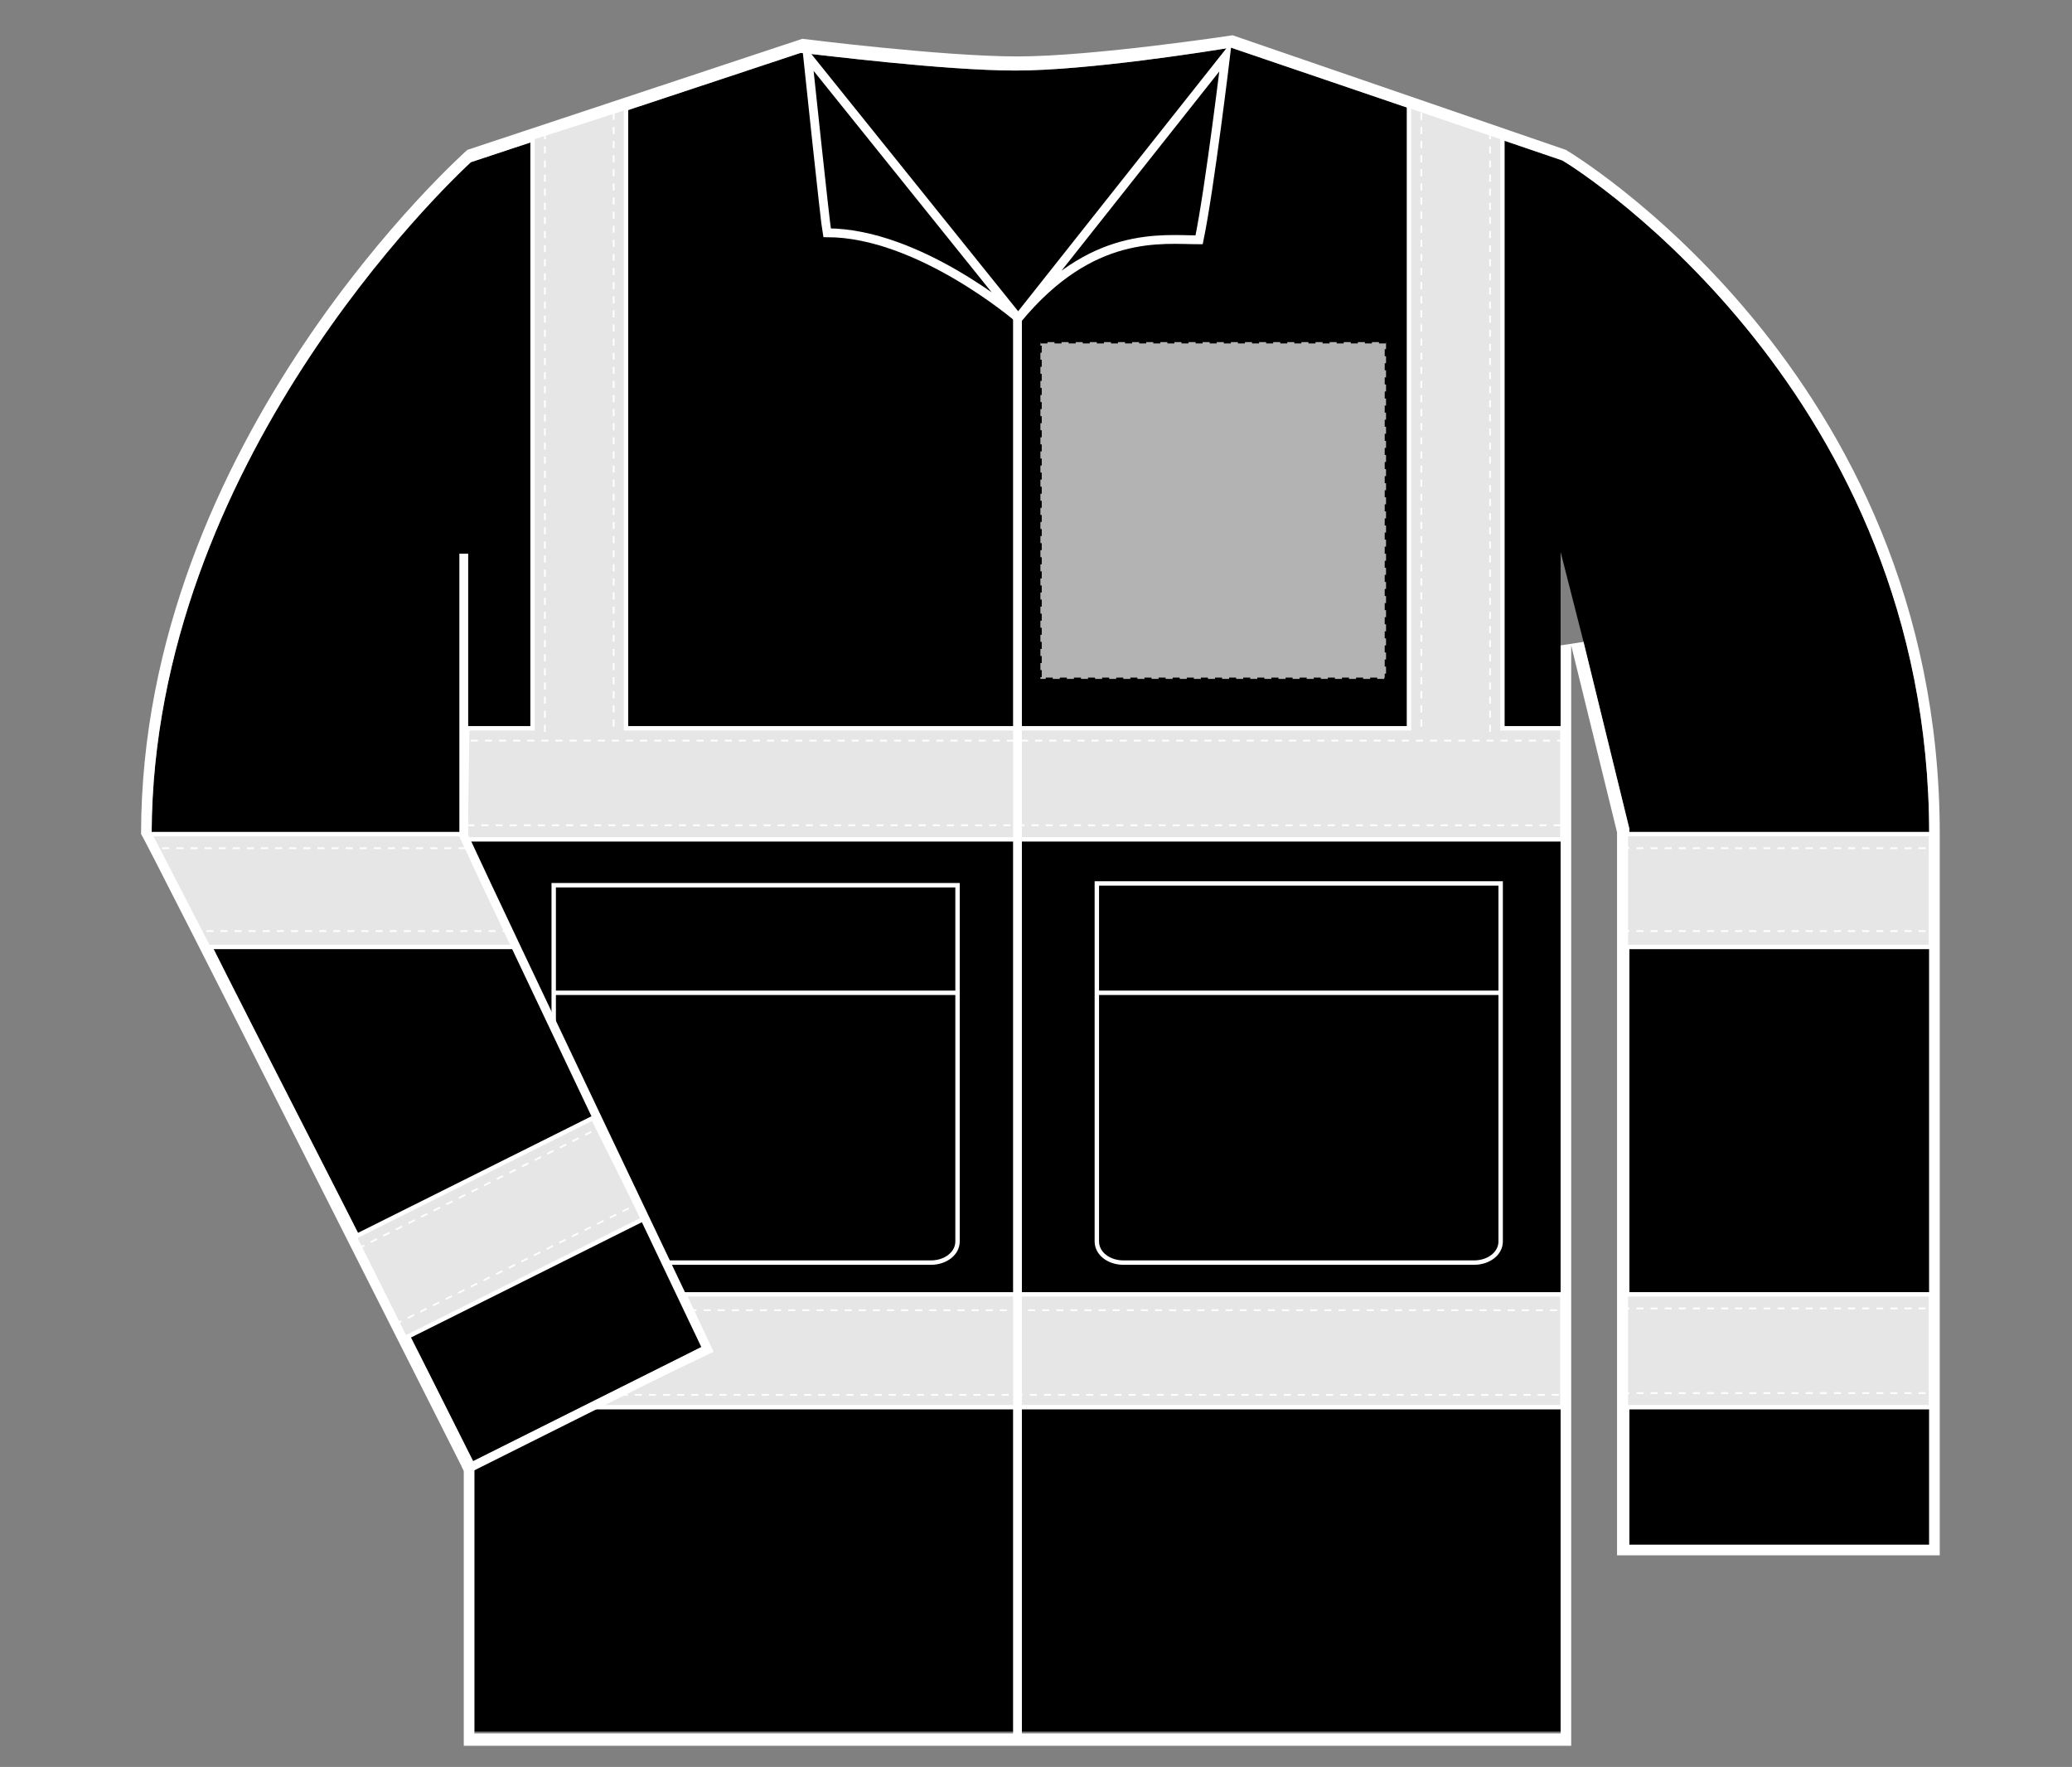 <?xml version="1.0" encoding="UTF-8"?>
<svg xmlns="http://www.w3.org/2000/svg" xmlns:xlink="http://www.w3.org/1999/xlink" version="1.1" id="Layer_1" x="0px" y="0px" viewBox="0 0 117.5 100.2" style="enable-background:new 0 0 117.5 100.2;" xml:space="preserve">
<rect x="0" y="0" width="117.5" height="100.2" fill="#808080" stroke="none"/>
<style type="text/css">
	.st0{fill:#FFFFFF;}
	.st1{fill:#E6E6E6;stroke:#FFFFFF;stroke-width:0.25;}
	.st2{fill:none;stroke:#FFFFFF;stroke-width:0.1;stroke-dasharray:0.4;}
	.st3{fill:#E6E6E6;stroke:#FFFFFF;stroke-width:0.25;stroke-miterlimit:4;}
	.st4{fill:none;stroke:#FFFFFF;stroke-width:0.25;}
	.st5{fill:none;stroke:#FFFFFF;stroke-width:0.5;}
	.st6{fill:#B3B3B3;stroke:#000000;stroke-width:0.15;stroke-dasharray:0.4;}
</style>
<g id="hi-vis-jacket-left-breast-garmentoutline">
	<path d="M69.8,2.7l18.8,6.4c1.2,0.7,20.8,13.3,20.8,38.2v40.3h-17V47.2v-0.1l0-0.1l-2.6-10.6l-1.3-5.1v5.2v61.7H26.9v-15v-0.2   L26.9,83c0,0-4.5-9-9.1-18c-2.3-4.5-4.6-9-6.3-12.4c-1.7-3.3-2.4-4.8-2.9-5.4c0.1-20.9,16.7-36.7,18.1-38l18.7-6.2   c1.1,0.1,8.1,1,12.2,1S68.6,2.9,69.8,2.7"></path>
	<path class="st0" d="M69.8,2.7l18.8,6.4c1.2,0.7,20.8,13.3,20.8,38.2v40.3h-17V47.2v-0.1l0-0.1l-2.6-10.6l-1.3,0.2v61.7H26.9v-15   v-0.2L26.9,83c0,0-4.5-9-9.1-18c-2.3-4.5-4.6-9-6.3-12.4c-1.7-3.3-2.4-4.8-2.9-5.4c0.1-20.9,16.7-36.7,18.1-38l18.7-6.2   c1.1,0.1,8.1,1,12.2,1S68.6,2.9,69.8,2.7 M69.9,2c0,0-7.9,1.2-12.2,1.2s-12.2-1-12.2-1l-19,6.3C26.4,8.6,8,24.9,8,47.3   c0.1,0,18.3,36.1,18.3,36.1v15.6h62.8V36.6l2.6,10.6v41H110c0,0,0-14.6,0-40.9S88.8,8.5,88.8,8.5L69.9,2L69.9,2z"></path>
	<polygon class="st1" points="85.2,41.3 85.2,7.8 79.9,6 79.9,41.3 35.5,41.3 35.5,6.1 30.2,7.8 30.2,41.3 26.5,41.3 26.4,47.6    88.6,47.6 88.6,41.3  "></polygon>
	<line class="st2" x1="30.9" y1="7.5" x2="30.9" y2="41.5"></line>
	<line class="st2" x1="34.8" y1="6.4" x2="34.8" y2="41.5"></line>
	<line class="st2" x1="84.5" y1="7.5" x2="84.5" y2="41.5"></line>
	<line class="st2" x1="80.6" y1="6.4" x2="80.6" y2="41.5"></line>
	<line class="st2" x1="26.7" y1="42" x2="88.5" y2="42"></line>
	<line class="st2" x1="26.5" y1="46.8" x2="88.7" y2="46.8"></line>
	<polygon class="st1" points="40.3,76.6 38.8,73.4 88.6,73.4 88.6,79.8 33.6,79.8  "></polygon>
	<line class="st2" x1="39.1" y1="74.3" x2="88.5" y2="74.3"></line>
	<line class="st2" x1="35.2" y1="79.1" x2="88.7" y2="79.1"></line>
	<rect x="92.2" y="47.3" class="st1" width="17.3" height="6.4"></rect>
	<line class="st2" x1="92" y1="48.1" x2="109.7" y2="48.1"></line>
	<line class="st2" x1="92" y1="52.8" x2="109.5" y2="52.8"></line>
	<rect x="92.2" y="73.4" class="st1" width="17.3" height="6.4"></rect>
	<line class="st2" x1="92" y1="74.2" x2="109.7" y2="74.2"></line>
	<line class="st2" x1="92" y1="79" x2="109.5" y2="79"></line>
	
		<rect x="20.7" y="66.4" transform="matrix(0.895 -0.447 0.447 0.895 -28.098 19.974)" class="st3" width="15.1" height="6.4"></rect>
	<line class="st2" x1="20.3" y1="70.8" x2="34.1" y2="63.9"></line>
	<line class="st2" x1="22.4" y1="75.1" x2="36.1" y2="68.3"></line>
	<polygon class="st1" points="29.3,53.7 11.8,53.7 8.5,47.3 26.3,47.3  "></polygon>
	<line class="st2" x1="26.4" y1="48.1" x2="8.6" y2="48.1"></line>
	<line class="st2" x1="28.9" y1="52.8" x2="11.3" y2="52.8"></line>
	<line class="st4" x1="31.4" y1="56.3" x2="54.3" y2="56.3"></line>
	<path class="st4" d="M54.3,70.4c0,0.7-0.7,1.2-1.5,1.2H37.7l-6.3-13.3v-8.1h22.9L54.3,70.4L54.3,70.4z"></path>
	<line class="st4" x1="62.2" y1="56.3" x2="85.1" y2="56.3"></line>
	<path class="st4" d="M85.1,70.4c0,0.7-0.7,1.2-1.5,1.2H63.7c-0.8,0-1.5-0.5-1.5-1.2V50.1h22.9V70.4z"></path>
	<path class="st5" d="M26.3,31.4v16c2.5,5.4,13.8,29.1,13.8,29.1l-13.8,6.9"></path>
	<path class="st5" d="M57.7,18L45.8,3.2c0,0,1,9.5,1.1,10C52.1,13.2,57.7,18,57.7,18z"></path>
	<path class="st5" d="M57.7,98.5V18.1L69.5,3.2c0,0-0.9,7.5-1.5,10.4c-2.1,0-6.1-0.6-10.3,4.5"></path>
</g>
<rect id="hi-vis-jacket-left-breast-garmentscreenbounds" x="59" y="19.4" class="st6" width="19.6" height="19.1"></rect>
</svg>
